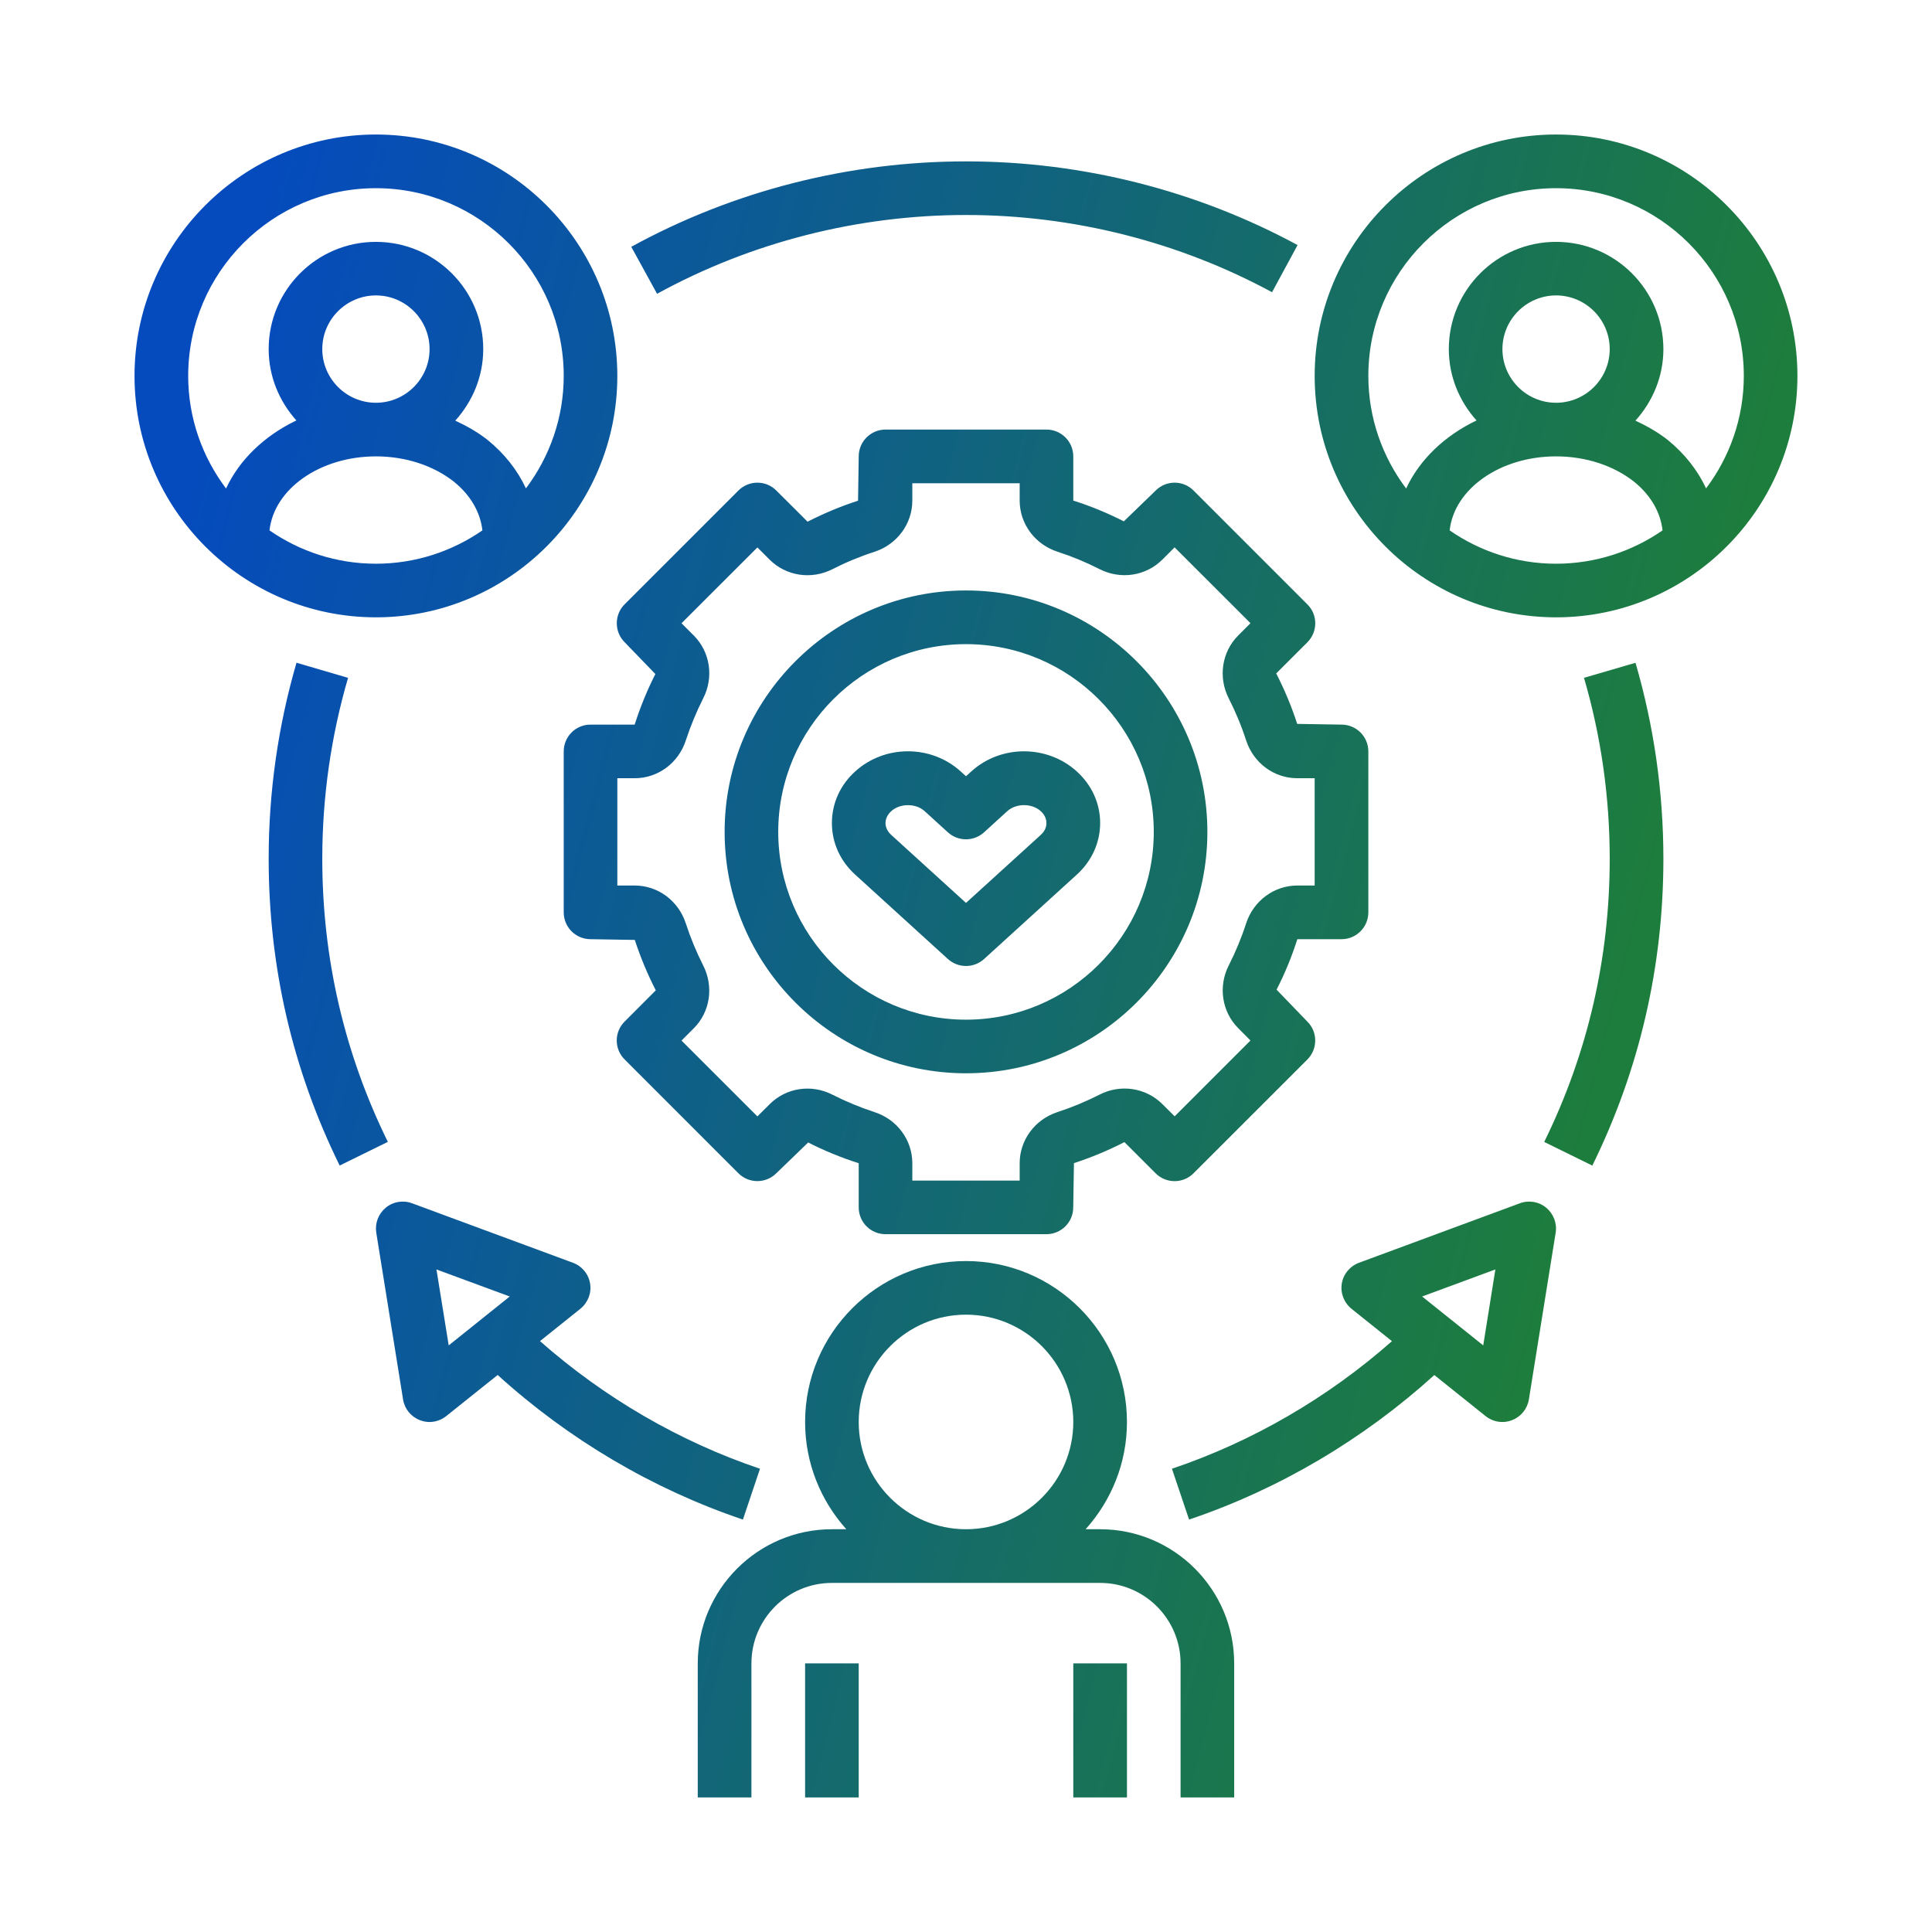 <svg width="32" height="32" viewBox="0 0 32 32" fill="none" xmlns="http://www.w3.org/2000/svg">
<path d="M16 20.887C17.47 20.887 18.666 22.083 18.666 23.553C18.666 24.236 18.405 24.857 17.981 25.329H18.222C19.446 25.329 20.442 26.326 20.442 27.551V29.771H19.554V27.551C19.554 26.816 18.956 26.218 18.222 26.218H13.779C13.044 26.218 12.446 26.816 12.446 27.551V29.771H11.557V27.551C11.557 26.326 12.554 25.329 13.779 25.329H14.018C13.595 24.857 13.335 24.236 13.335 23.553C13.335 22.083 14.53 20.887 16 20.887ZM14.223 29.771H13.335V27.551H14.223V29.771ZM18.666 29.771H17.777V27.551H18.666V29.771ZM16 21.775C15.02 21.775 14.223 22.573 14.223 23.553C14.223 24.532 15.02 25.329 16 25.329C16.98 25.329 17.777 24.532 17.777 23.553C17.777 22.573 16.98 21.775 16 21.775ZM6.39 20.003C6.511 19.902 6.677 19.875 6.825 19.93L9.489 20.915C9.64 20.971 9.749 21.102 9.774 21.261C9.8 21.418 9.737 21.577 9.612 21.678L8.944 22.213C10.004 23.148 11.252 23.877 12.588 24.327L12.305 25.169C10.809 24.664 9.414 23.838 8.243 22.774L7.391 23.455C7.311 23.519 7.214 23.552 7.114 23.553C7.06 23.553 7.005 23.542 6.954 23.522C6.806 23.465 6.701 23.335 6.676 23.179L6.232 20.416C6.208 20.26 6.268 20.103 6.39 20.003ZM25.174 19.93C25.322 19.875 25.487 19.902 25.609 20.003C25.731 20.103 25.791 20.26 25.767 20.416L25.323 23.179C25.298 23.334 25.192 23.465 25.045 23.522C24.993 23.542 24.939 23.553 24.885 23.553C24.785 23.553 24.687 23.519 24.606 23.455L23.757 22.775C22.585 23.838 21.191 24.664 19.695 25.169L19.411 24.327C20.746 23.877 21.996 23.149 23.055 22.214L22.386 21.678C22.261 21.578 22.199 21.418 22.224 21.261C22.25 21.102 22.36 20.97 22.51 20.915L25.174 19.93ZM7.432 22.284L8.443 21.474L7.229 21.026L7.432 22.284ZM23.555 21.474L24.567 22.284L24.768 21.026L23.555 21.474ZM17.333 7.115C17.578 7.115 17.777 7.314 17.777 7.559V8.291C18.072 8.385 18.349 8.5 18.614 8.635L19.142 8.125C19.315 7.951 19.596 7.951 19.769 8.125L21.654 10.01C21.738 10.093 21.785 10.205 21.785 10.323C21.785 10.441 21.738 10.554 21.655 10.638L21.138 11.154C21.279 11.429 21.394 11.707 21.486 11.99L22.22 12.002C22.465 12.002 22.664 12.2 22.664 12.446V15.111C22.664 15.357 22.465 15.556 22.22 15.556H21.488C21.394 15.851 21.279 16.129 21.144 16.392L21.654 16.921C21.738 17.004 21.784 17.116 21.784 17.234C21.784 17.352 21.738 17.465 21.654 17.549L19.769 19.433C19.596 19.607 19.314 19.607 19.14 19.433L18.624 18.917C18.349 19.058 18.071 19.173 17.788 19.265L17.776 19.998C17.776 20.244 17.577 20.442 17.332 20.442H14.667C14.422 20.442 14.223 20.244 14.223 19.998V19.267C13.928 19.172 13.65 19.058 13.386 18.923L12.858 19.433C12.685 19.606 12.404 19.606 12.23 19.433L10.346 17.548C10.262 17.465 10.215 17.352 10.215 17.234C10.215 17.116 10.262 17.003 10.346 16.92L10.862 16.403C10.721 16.129 10.607 15.851 10.514 15.568L9.78 15.556C9.535 15.555 9.337 15.357 9.337 15.111V12.446C9.337 12.201 9.535 12.002 9.78 12.002H10.512C10.606 11.707 10.721 11.429 10.855 11.164L10.346 10.637C10.262 10.554 10.216 10.441 10.216 10.323C10.216 10.205 10.262 10.092 10.346 10.009L12.23 8.125C12.404 7.951 12.686 7.951 12.859 8.125L13.376 8.641C13.651 8.5 13.928 8.385 14.212 8.293L14.223 7.559C14.223 7.314 14.422 7.115 14.667 7.115H17.333ZM15.111 8.291C15.111 8.675 14.86 9.016 14.486 9.139C14.246 9.216 14.012 9.313 13.789 9.427C13.438 9.606 13.019 9.541 12.747 9.269L12.545 9.067L11.288 10.323L11.491 10.526C11.763 10.799 11.826 11.217 11.647 11.567C11.534 11.791 11.437 12.026 11.359 12.264C11.237 12.639 10.897 12.89 10.512 12.89H10.225V14.667H10.512C10.897 14.667 11.237 14.919 11.359 15.294C11.437 15.533 11.534 15.768 11.647 15.991C11.825 16.342 11.763 16.76 11.491 17.032L11.288 17.235L12.545 18.491L12.748 18.289C13.02 18.016 13.438 17.952 13.789 18.132C14.012 18.245 14.246 18.342 14.485 18.42C14.86 18.542 15.111 18.883 15.111 19.267V19.554H16.889V19.267C16.889 18.883 17.14 18.543 17.514 18.42C17.753 18.342 17.988 18.244 18.211 18.131C18.561 17.951 18.981 18.016 19.253 18.288L19.456 18.49L20.712 17.234L20.51 17.031C20.238 16.759 20.174 16.34 20.352 15.99C20.466 15.766 20.563 15.532 20.64 15.293C20.763 14.919 21.103 14.667 21.488 14.667H21.775V12.89H21.488C21.103 12.89 20.763 12.639 20.64 12.264C20.563 12.025 20.465 11.79 20.351 11.566C20.174 11.216 20.237 10.797 20.509 10.525L20.712 10.322L19.455 9.066L19.253 9.268C18.98 9.541 18.561 9.605 18.211 9.426C17.987 9.312 17.753 9.215 17.515 9.138C17.14 9.015 16.889 8.675 16.889 8.291V8.004H15.111V8.291ZM27.089 10.978C27.395 12.028 27.551 13.12 27.551 14.223C27.551 16.009 27.154 17.718 26.374 19.306L25.577 18.914C26.297 17.449 26.662 15.871 26.662 14.223C26.662 13.204 26.519 12.196 26.236 11.227L27.089 10.978ZM5.765 11.227C5.482 12.197 5.338 13.204 5.338 14.223C5.338 15.871 5.704 17.449 6.424 18.913L5.626 19.305C4.845 17.718 4.45 16.008 4.45 14.223C4.45 13.12 4.605 12.028 4.911 10.977L5.765 11.227ZM16 9.78C18.204 9.78 19.998 11.574 19.998 13.779C19.998 15.984 18.204 17.777 16 17.777C13.796 17.777 12.002 15.984 12.002 13.779C12.002 11.574 13.796 9.78 16 9.78ZM16 10.669C14.285 10.669 12.89 12.065 12.89 13.779C12.891 15.493 14.285 16.889 16 16.889C17.715 16.889 19.11 15.493 19.11 13.779C19.11 12.065 17.715 10.669 16 10.669ZM16.086 12.779C16.576 12.332 17.346 12.333 17.837 12.779C18.085 13.005 18.222 13.308 18.222 13.633C18.221 13.957 18.084 14.26 17.837 14.485L16.299 15.885C16.214 15.961 16.107 16 16 16C15.893 16 15.786 15.961 15.701 15.885L14.163 14.485C13.916 14.26 13.779 13.958 13.779 13.633C13.779 13.307 13.915 13.004 14.163 12.779C14.653 12.332 15.423 12.332 15.914 12.779L16 12.857L16.086 12.779ZM17.239 13.436C17.091 13.302 16.831 13.302 16.683 13.436L16.299 13.786C16.129 13.94 15.87 13.94 15.7 13.786L15.316 13.436C15.242 13.368 15.14 13.336 15.038 13.336C14.936 13.336 14.835 13.369 14.761 13.436C14.684 13.507 14.667 13.582 14.667 13.633C14.667 13.683 14.684 13.758 14.761 13.828L16 14.955L17.239 13.828C17.316 13.758 17.332 13.683 17.332 13.633C17.332 13.582 17.316 13.507 17.239 13.436ZM6.226 2.228C8.431 2.228 10.224 4.022 10.225 6.226C10.225 8.431 8.431 10.225 6.226 10.225C4.022 10.224 2.228 8.431 2.228 6.226C2.228 4.022 4.022 2.228 6.226 2.228ZM25.773 2.228C27.978 2.228 29.771 4.022 29.771 6.226C29.771 8.431 27.978 10.225 25.773 10.225C23.569 10.224 21.775 8.431 21.775 6.226C21.775 4.022 23.569 2.228 25.773 2.228ZM6.226 7.559C5.296 7.56 4.538 8.101 4.464 8.785C4.965 9.132 5.572 9.337 6.226 9.337C6.881 9.337 7.488 9.132 7.99 8.785C7.957 8.489 7.798 8.205 7.519 7.979C7.178 7.71 6.717 7.559 6.226 7.559ZM25.773 7.559C24.842 7.559 24.085 8.101 24.011 8.785C24.512 9.132 25.119 9.337 25.773 9.337C26.428 9.337 27.035 9.132 27.537 8.785C27.504 8.489 27.345 8.205 27.066 7.979C26.725 7.71 26.264 7.559 25.773 7.559ZM6.226 3.117C4.512 3.117 3.117 4.512 3.117 6.226C3.117 6.926 3.352 7.57 3.744 8.091C3.967 7.613 4.381 7.216 4.909 6.964C4.627 6.649 4.45 6.237 4.45 5.782C4.45 4.802 5.247 4.006 6.226 4.006C7.206 4.006 8.004 4.802 8.004 5.782C8.004 6.239 7.825 6.652 7.541 6.967C7.731 7.056 7.913 7.158 8.075 7.286C8.361 7.518 8.573 7.792 8.711 8.089C9.102 7.569 9.337 6.925 9.337 6.226C9.337 4.512 7.941 3.117 6.226 3.117ZM25.773 3.117C24.059 3.117 22.664 4.512 22.664 6.226C22.664 6.926 22.899 7.571 23.29 8.091C23.513 7.613 23.928 7.216 24.456 6.964C24.173 6.649 23.997 6.237 23.997 5.782C23.997 4.802 24.794 4.006 25.773 4.006C26.753 4.006 27.55 4.802 27.551 5.782C27.551 6.239 27.372 6.652 27.088 6.967C27.277 7.056 27.46 7.158 27.622 7.286C27.907 7.518 28.12 7.792 28.258 8.089C28.649 7.569 28.883 6.925 28.883 6.226C28.883 4.512 27.488 3.117 25.773 3.117ZM6.226 4.893C5.737 4.894 5.338 5.292 5.338 5.782C5.338 6.272 5.737 6.671 6.226 6.671C6.716 6.671 7.115 6.272 7.115 5.782C7.115 5.292 6.716 4.893 6.226 4.893ZM25.773 4.893C25.284 4.894 24.885 5.292 24.885 5.782C24.885 6.272 25.283 6.671 25.773 6.671C26.263 6.671 26.662 6.272 26.662 5.782C26.662 5.292 26.263 4.893 25.773 4.893ZM16 2.673C17.918 2.673 19.817 3.152 21.492 4.059L21.069 4.84C19.524 4.003 17.771 3.561 16 3.561C14.21 3.561 12.441 4.012 10.883 4.866L10.456 4.088C12.144 3.162 14.061 2.673 16 2.673Z" fill="url(#paint0_linear_3060_150)"/>
<defs>
<linearGradient id="paint0_linear_3060_150" x1="2.228" y1="2.228" x2="34.723" y2="10.637" gradientUnits="userSpaceOnUse">
<stop offset="0.07" stop-color="#054BBD"/>
<stop offset="0.822" stop-color="#1D7D3C"/>
</linearGradient>
</defs>
</svg>
